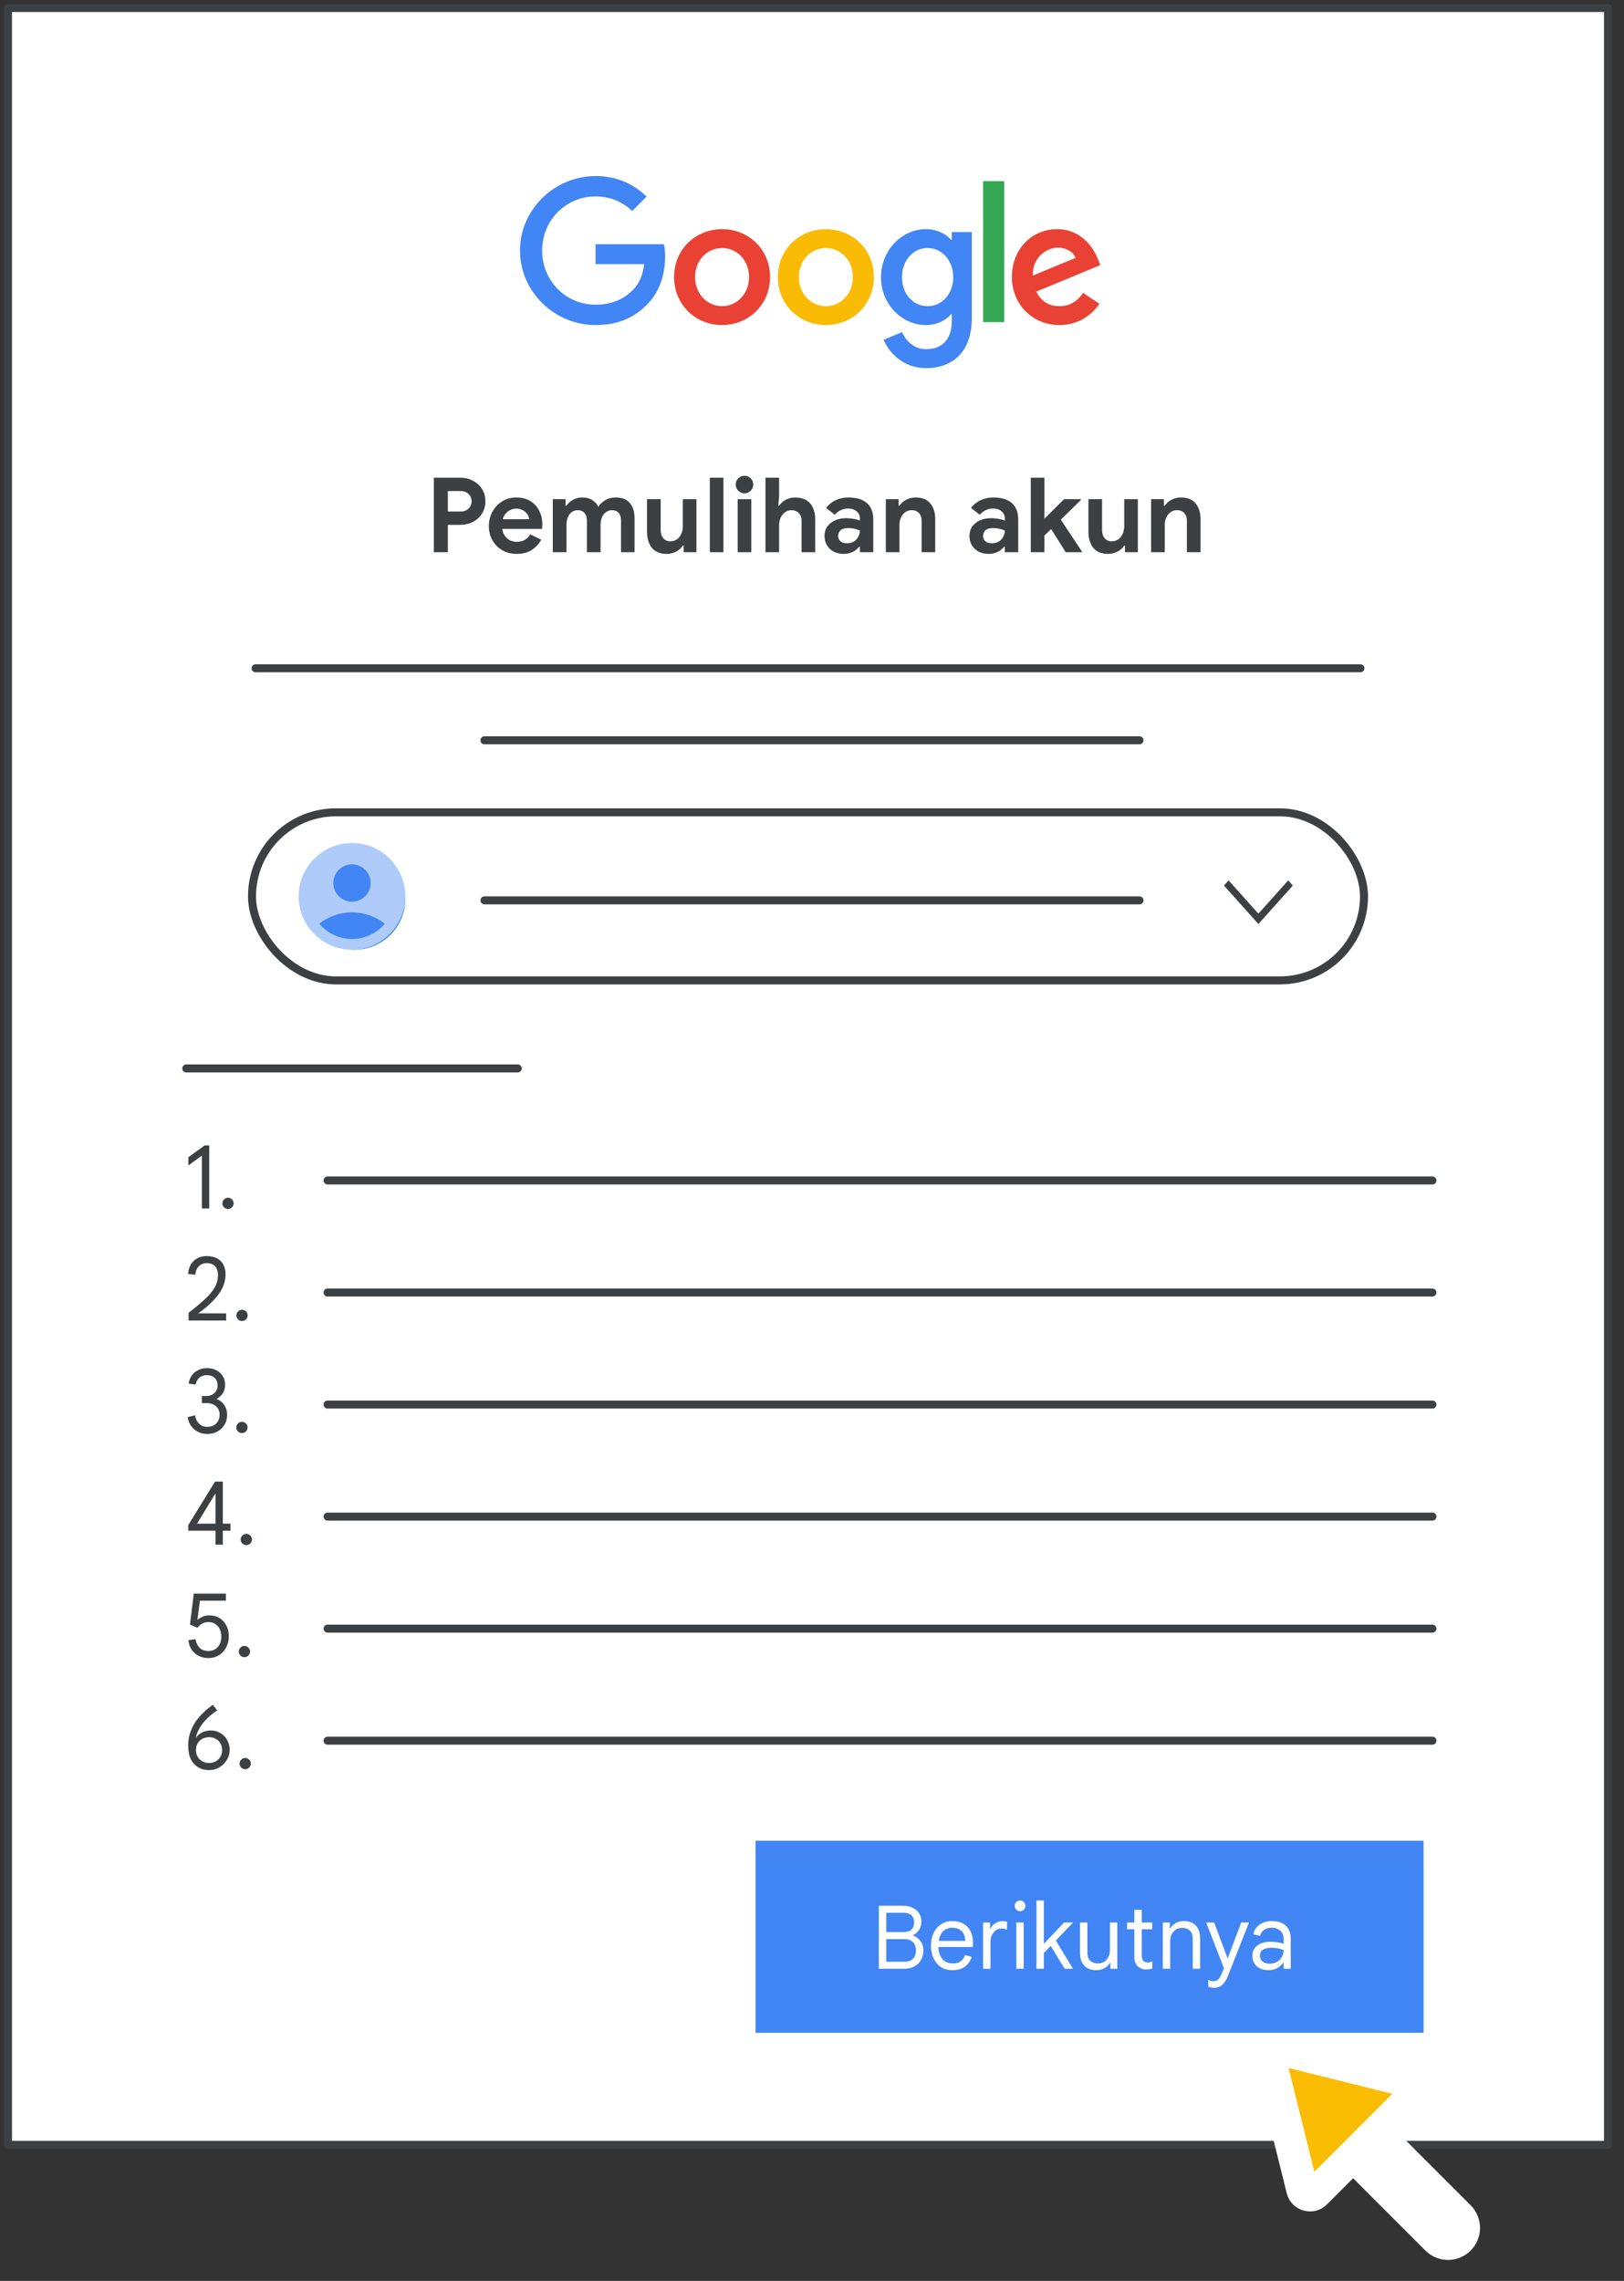 <svg width="203" height="285" viewBox="0 0 203 285" fill="none" xmlns="http://www.w3.org/2000/svg">
<rect x="0" y="0" width="203" height="285" fill="#333333" stroke="none"/>
<g id="admin-account-recovery-next" clip-path="url(#clip0_4355_92)">
<g id="Frames/desktop-dark-border">
<rect id="border copy" x="1" y="1" width="200" height="267" fill="white" stroke="#3C4043" stroke-linejoin="round"/>
</g>
<path id="Line 5" d="M40.946 147.5H179.054" stroke="#3C4043" stroke-linecap="round" stroke-linejoin="round"/>
<path id="Line 5_2" d="M40.946 161.5H179.054" stroke="#3C4043" stroke-linecap="round" stroke-linejoin="round"/>
<path id="Line 5_3" d="M40.946 175.5H179.054" stroke="#3C4043" stroke-linecap="round" stroke-linejoin="round"/>
<path id="Line 5_4" d="M40.946 189.5H179.054" stroke="#3C4043" stroke-linecap="round" stroke-linejoin="round"/>
<path id="Line 5_5" d="M40.946 203.5H179.054" stroke="#3C4043" stroke-linecap="round" stroke-linejoin="round"/>
<path id="Line 5_6" d="M40.946 217.5H179.054" stroke="#3C4043" stroke-linecap="round" stroke-linejoin="round"/>
<g id="Group 2">
<g id="UI/line-dark-grey">
<path id="Line 5_7" d="M60.561 112.5H142.439" stroke="#3C4043" stroke-linecap="round" stroke-linejoin="round"/>
</g>
<g id="expand_more_BASELINE_P900 (1)">
<path id="Path" d="M157.3 115.457L153 110.657L153.568 110L157.3 114.166L161.032 110L161.6 110.657L157.3 115.457Z" fill="#3C4043"/>
</g>
<g id="Group">
<circle id="Oval" cx="44.333" cy="112.333" r="6.333" fill="#4285F4"/>
<g id="account_paired_filled_gm_grey_24dp">
<path id="Shape" fill-rule="evenodd" clip-rule="evenodd" d="M44 105.333C40.32 105.333 37.333 108.32 37.333 112C37.333 115.68 40.32 118.667 44 118.667C47.68 118.667 50.667 115.68 50.667 112C50.667 108.32 47.68 105.333 44 105.333ZM44 108C45.287 108 46.333 109.047 46.333 110.333C46.333 111.62 45.287 112.667 44 112.667C42.713 112.667 41.667 111.62 41.667 110.333C41.667 109.047 42.713 108 44 108ZM39.907 115.413C41.047 116.787 42.647 117.333 44 117.333C45.353 117.333 46.953 116.787 48.093 115.413C46.967 114.533 45.547 114 44 114C42.453 114 41.033 114.533 39.907 115.413Z" fill="#AECBFA"/>
</g>
</g>
<rect id="Rectangle" x="31.5" y="101.5" width="139" height="21" rx="10.5" stroke="#3C4043"/>
</g>
<path id="Account recovery" d="M54.227 69V59.692H57.503C58.101 59.692 58.639 59.818 59.115 60.069C59.592 60.312 59.969 60.654 60.246 61.096C60.532 61.538 60.675 62.049 60.675 62.63C60.675 63.211 60.532 63.726 60.246 64.177C59.969 64.619 59.592 64.966 59.115 65.217C58.639 65.46 58.101 65.581 57.503 65.581H55.982V69H54.227ZM55.982 63.917H57.555C57.858 63.917 58.114 63.856 58.322 63.735C58.53 63.614 58.686 63.458 58.79 63.267C58.894 63.068 58.946 62.855 58.946 62.63C58.946 62.405 58.894 62.197 58.79 62.006C58.686 61.815 58.53 61.659 58.322 61.538C58.114 61.417 57.858 61.356 57.555 61.356H55.982V63.917ZM64.578 69.208C63.91 69.208 63.312 69.056 62.784 68.753C62.264 68.45 61.852 68.034 61.549 67.505C61.254 66.976 61.107 66.374 61.107 65.698C61.107 65.065 61.254 64.48 61.549 63.943C61.843 63.406 62.246 62.977 62.758 62.656C63.269 62.327 63.854 62.162 64.513 62.162C65.223 62.162 65.821 62.314 66.307 62.617C66.792 62.92 67.16 63.328 67.412 63.839C67.663 64.342 67.789 64.901 67.789 65.516C67.789 65.655 67.784 65.776 67.776 65.88C67.767 65.975 67.758 66.045 67.75 66.088H62.784C62.818 66.339 62.888 66.56 62.992 66.751C63.156 67.063 63.377 67.301 63.655 67.466C63.941 67.622 64.257 67.7 64.604 67.7C65.011 67.7 65.353 67.613 65.631 67.44C65.908 67.258 66.125 67.033 66.281 66.764L67.659 67.44C67.347 67.986 66.939 68.419 66.437 68.74C65.934 69.052 65.314 69.208 64.578 69.208ZM62.849 64.879H66.151C66.142 64.732 66.099 64.58 66.021 64.424C65.943 64.268 65.834 64.125 65.696 63.995C65.557 63.865 65.388 63.761 65.189 63.683C64.998 63.596 64.777 63.553 64.526 63.553C64.196 63.553 63.893 63.64 63.616 63.813C63.347 63.986 63.135 64.225 62.979 64.528C62.927 64.641 62.883 64.758 62.849 64.879ZM69.101 69V62.37H70.7V63.202H70.804C70.942 62.994 71.111 62.812 71.311 62.656C71.51 62.5 71.735 62.379 71.987 62.292C72.247 62.205 72.524 62.162 72.819 62.162C73.304 62.162 73.716 62.275 74.054 62.5C74.4 62.725 74.643 63.003 74.782 63.332C74.981 63.011 75.263 62.738 75.627 62.513C75.999 62.279 76.459 62.162 77.005 62.162C77.776 62.162 78.352 62.396 78.734 62.864C79.124 63.332 79.319 63.956 79.319 64.736V69H77.629V65.048C77.629 64.623 77.529 64.303 77.33 64.086C77.13 63.861 76.862 63.748 76.524 63.748C76.229 63.748 75.969 63.83 75.744 63.995C75.527 64.151 75.358 64.372 75.237 64.658C75.124 64.944 75.068 65.278 75.068 65.659V69H73.365V65.048C73.365 64.623 73.261 64.303 73.053 64.086C72.853 63.861 72.567 63.748 72.195 63.748C71.917 63.748 71.67 63.83 71.454 63.995C71.246 64.151 71.085 64.372 70.973 64.658C70.86 64.944 70.804 65.278 70.804 65.659V69H69.101ZM83.325 69.208C82.51 69.208 81.899 68.957 81.492 68.454C81.084 67.951 80.881 67.267 80.881 66.4V62.37H82.584V66.192C82.584 66.643 82.692 66.998 82.909 67.258C83.134 67.509 83.42 67.635 83.767 67.635C84.105 67.635 84.391 67.553 84.625 67.388C84.859 67.215 85.036 66.985 85.158 66.699C85.288 66.413 85.353 66.097 85.353 65.75V62.37H87.056V69H85.457V68.168H85.353C85.223 68.376 85.054 68.558 84.846 68.714C84.638 68.87 84.404 68.991 84.144 69.078C83.892 69.165 83.619 69.208 83.325 69.208ZM88.728 69V59.692H90.431V69H88.728ZM92.209 69V62.37H93.912V69H92.209ZM93.067 61.642C92.763 61.642 92.503 61.534 92.287 61.317C92.07 61.1 91.962 60.84 91.962 60.537C91.962 60.234 92.07 59.978 92.287 59.77C92.503 59.553 92.763 59.445 93.067 59.445C93.37 59.445 93.626 59.553 93.834 59.77C94.05 59.978 94.159 60.234 94.159 60.537C94.159 60.84 94.05 61.1 93.834 61.317C93.626 61.534 93.37 61.642 93.067 61.642ZM95.684 69V59.692H97.388V62.045L97.284 63.202H97.388C97.578 62.899 97.851 62.652 98.207 62.461C98.57 62.262 98.969 62.162 99.403 62.162C99.948 62.162 100.408 62.275 100.781 62.5C101.153 62.717 101.431 63.029 101.613 63.436C101.803 63.843 101.899 64.324 101.899 64.879V69H100.196V65.087C100.196 64.792 100.139 64.55 100.027 64.359C99.922 64.16 99.775 64.008 99.585 63.904C99.403 63.8 99.186 63.748 98.934 63.748C98.631 63.748 98.362 63.835 98.129 64.008C97.894 64.173 97.713 64.398 97.582 64.684C97.453 64.97 97.388 65.286 97.388 65.633V69H95.684ZM105.469 69.208C105.001 69.208 104.585 69.117 104.221 68.935C103.866 68.744 103.584 68.48 103.376 68.142C103.168 67.804 103.064 67.414 103.064 66.972C103.064 66.513 103.181 66.118 103.415 65.789C103.658 65.46 103.979 65.204 104.377 65.022C104.785 64.84 105.235 64.749 105.729 64.749C105.998 64.749 106.241 64.766 106.457 64.801C106.683 64.827 106.882 64.862 107.055 64.905C107.229 64.948 107.372 64.996 107.484 65.048V64.762C107.484 64.407 107.35 64.116 107.081 63.891C106.813 63.657 106.444 63.54 105.976 63.54C105.664 63.54 105.361 63.614 105.066 63.761C104.78 63.9 104.542 64.086 104.351 64.32L103.259 63.462C103.476 63.185 103.727 62.951 104.013 62.76C104.299 62.561 104.616 62.413 104.962 62.318C105.309 62.214 105.673 62.162 106.054 62.162C107.068 62.162 107.84 62.396 108.368 62.864C108.897 63.332 109.161 64.017 109.161 64.918V69H107.484V68.324H107.38C107.259 68.48 107.107 68.627 106.925 68.766C106.743 68.896 106.531 69 106.288 69.078C106.046 69.165 105.773 69.208 105.469 69.208ZM105.872 67.882C106.219 67.882 106.509 67.808 106.743 67.661C106.986 67.505 107.168 67.306 107.289 67.063C107.419 66.82 107.484 66.565 107.484 66.296C107.294 66.201 107.077 66.127 106.834 66.075C106.592 66.014 106.345 65.984 106.093 65.984C105.591 65.984 105.244 66.079 105.053 66.27C104.863 66.461 104.767 66.695 104.767 66.972C104.767 67.232 104.858 67.449 105.04 67.622C105.231 67.795 105.508 67.882 105.872 67.882ZM110.728 69V62.37H112.327V63.202H112.431C112.631 62.881 112.912 62.63 113.276 62.448C113.64 62.257 114.035 62.162 114.459 62.162C115.274 62.162 115.885 62.409 116.292 62.903C116.7 63.397 116.903 64.056 116.903 64.879V69H115.2V65.087C115.2 64.654 115.088 64.324 114.862 64.099C114.646 63.865 114.347 63.748 113.965 63.748C113.653 63.748 113.38 63.835 113.146 64.008C112.921 64.173 112.743 64.398 112.613 64.684C112.492 64.961 112.431 65.273 112.431 65.62V69H110.728ZM123.586 69.208C123.118 69.208 122.702 69.117 122.338 68.935C121.982 68.744 121.701 68.48 121.493 68.142C121.285 67.804 121.181 67.414 121.181 66.972C121.181 66.513 121.298 66.118 121.532 65.789C121.774 65.46 122.095 65.204 122.494 65.022C122.901 64.84 123.352 64.749 123.846 64.749C124.114 64.749 124.357 64.766 124.574 64.801C124.799 64.827 124.998 64.862 125.172 64.905C125.345 64.948 125.488 64.996 125.601 65.048V64.762C125.601 64.407 125.466 64.116 125.198 63.891C124.929 63.657 124.561 63.54 124.093 63.54C123.781 63.54 123.477 63.614 123.183 63.761C122.897 63.9 122.658 64.086 122.468 64.32L121.376 63.462C121.592 63.185 121.844 62.951 122.13 62.76C122.416 62.561 122.732 62.413 123.079 62.318C123.425 62.214 123.789 62.162 124.171 62.162C125.185 62.162 125.956 62.396 126.485 62.864C127.013 63.332 127.278 64.017 127.278 64.918V69H125.601V68.324H125.497C125.375 68.48 125.224 68.627 125.042 68.766C124.86 68.896 124.647 69 124.405 69.078C124.162 69.165 123.889 69.208 123.586 69.208ZM123.989 67.882C124.335 67.882 124.626 67.808 124.86 67.661C125.102 67.505 125.284 67.306 125.406 67.063C125.536 66.82 125.601 66.565 125.601 66.296C125.41 66.201 125.193 66.127 124.951 66.075C124.708 66.014 124.461 65.984 124.21 65.984C123.707 65.984 123.36 66.079 123.17 66.27C122.979 66.461 122.884 66.695 122.884 66.972C122.884 67.232 122.975 67.449 123.157 67.622C123.347 67.795 123.625 67.882 123.989 67.882ZM128.845 69V59.692H130.548V64.814L133.018 62.37H135.111V62.474L132.602 64.931L135.228 68.896V69H133.213L131.393 66.101L130.548 66.92V69H128.845ZM138.498 69.208C137.684 69.208 137.073 68.957 136.665 68.454C136.258 67.951 136.054 67.267 136.054 66.4V62.37H137.757V66.192C137.757 66.643 137.866 66.998 138.082 67.258C138.308 67.509 138.594 67.635 138.94 67.635C139.278 67.635 139.564 67.553 139.798 67.388C140.032 67.215 140.21 66.985 140.331 66.699C140.461 66.413 140.526 66.097 140.526 65.75V62.37H142.229V69H140.63V68.168H140.526C140.396 68.376 140.227 68.558 140.019 68.714C139.811 68.87 139.577 68.991 139.317 69.078C139.066 69.165 138.793 69.208 138.498 69.208ZM143.889 69V62.37H145.488V63.202H145.592C145.791 62.881 146.073 62.63 146.437 62.448C146.801 62.257 147.195 62.162 147.62 62.162C148.434 62.162 149.045 62.409 149.453 62.903C149.86 63.397 150.064 64.056 150.064 64.879V69H148.361V65.087C148.361 64.654 148.248 64.324 148.023 64.099C147.806 63.865 147.507 63.748 147.126 63.748C146.814 63.748 146.541 63.835 146.307 64.008C146.081 64.173 145.904 64.398 145.774 64.684C145.652 64.961 145.592 65.273 145.592 65.62V69H143.889Z" fill="#3C4043"/>
<g id="logo_Google_FullColor_90x30px">
<path id="Path_2" d="M74.446 40.616C69.314 40.616 65 36.441 65 31.308C65 26.176 69.314 22 74.446 22C77.284 22 79.303 23.111 80.827 24.562L79.027 26.362C77.941 25.34 76.465 24.546 74.438 24.546C70.692 24.546 67.765 27.562 67.765 31.308C67.765 35.054 70.692 38.07 74.438 38.07C76.87 38.07 78.249 37.097 79.141 36.205C79.87 35.476 80.341 34.438 80.527 33.003H74.446V30.514H83C83.089 30.968 83.138 31.454 83.138 32.046C83.138 33.951 82.619 36.311 80.932 37.997C79.303 39.708 77.211 40.616 74.446 40.616Z" fill="#4285F4"/>
<path id="Shape_2" fill-rule="evenodd" clip-rule="evenodd" d="M90.257 40.616C93.565 40.616 96.257 38.078 96.257 34.624C96.257 31.146 93.565 28.632 90.257 28.632C86.949 28.632 84.257 31.154 84.257 34.624C84.257 38.07 86.949 40.616 90.257 40.616ZM90.257 30.992C92.065 30.992 93.63 32.468 93.63 34.624C93.63 36.757 92.065 38.257 90.257 38.257C88.449 38.257 86.884 36.757 86.884 34.624C86.884 32.468 88.449 30.992 90.257 30.992Z" fill="#E94235"/>
<path id="Shape_3" fill-rule="evenodd" clip-rule="evenodd" d="M103.23 40.616C106.538 40.616 109.23 38.078 109.23 34.624C109.23 31.146 106.538 28.632 103.23 28.632C99.922 28.632 97.23 31.154 97.23 34.624C97.23 38.07 99.922 40.616 103.23 40.616ZM103.23 30.992C105.038 30.992 106.603 32.468 106.603 34.624C106.603 36.757 105.038 38.257 103.23 38.257C101.422 38.257 99.857 36.757 99.857 34.624C99.857 32.468 101.422 30.992 103.23 30.992Z" fill="#FABB05"/>
<path id="Shape_4" fill-rule="evenodd" clip-rule="evenodd" d="M121.473 39.757V28.997H118.976V29.97H118.886C118.295 29.265 117.159 28.632 115.732 28.632C112.732 28.632 110.122 31.268 110.122 34.649C110.122 38.005 112.732 40.616 115.732 40.616C117.159 40.616 118.295 39.984 118.886 39.254H118.976V40.114C118.976 42.408 117.751 43.632 115.773 43.632C114.168 43.632 113.162 42.473 112.757 41.5L110.462 42.457C111.119 44.046 112.87 46 115.773 46C118.862 46 121.473 44.184 121.473 39.757ZM115.951 30.992C117.743 30.992 119.154 32.541 119.154 34.649C119.154 36.732 117.751 38.257 115.951 38.257C114.135 38.257 112.749 36.741 112.749 34.649C112.749 32.532 114.135 30.992 115.951 30.992Z" fill="#4285F4"/>
<path id="Path_3" d="M125.527 22.632V40.251H122.892V22.632H125.527Z" fill="#34A853"/>
<path id="Shape_5" fill-rule="evenodd" clip-rule="evenodd" d="M137.43 37.957L135.386 36.595C134.705 37.6 133.773 38.257 132.435 38.257C131.097 38.257 130.149 37.641 129.532 36.441L137.543 33.124L137.268 32.443C136.765 31.105 135.249 28.632 132.135 28.632C129.046 28.632 126.484 31.057 126.484 34.624C126.484 37.981 129.03 40.616 132.435 40.616C135.184 40.616 136.773 38.93 137.43 37.957ZM134.454 32.216L129.095 34.438C129.03 32.127 130.886 30.943 132.232 30.943C133.27 30.943 134.162 31.47 134.454 32.216Z" fill="#E94235"/>
</g>
<g id="Group 3">
<g id="Group 4">
<rect id="Rectangle_2" x="94.446" y="230" width="83.5" height="24" fill="#4285F4"/>
<path id="Next" d="M109.848 246V238.124H112.906C113.338 238.124 113.723 238.205 114.061 238.366C114.405 238.52 114.677 238.747 114.875 239.048C115.073 239.341 115.172 239.693 115.172 240.104C115.172 240.529 115.073 240.881 114.875 241.16C114.684 241.439 114.435 241.651 114.127 241.798V241.842C114.508 241.974 114.82 242.205 115.062 242.535C115.304 242.865 115.425 243.257 115.425 243.712C115.425 244.167 115.322 244.566 115.117 244.911C114.919 245.256 114.64 245.523 114.281 245.714C113.929 245.905 113.522 246 113.06 246H109.848ZM110.783 242.293V245.12H113.104C113.382 245.12 113.624 245.065 113.83 244.955C114.042 244.845 114.204 244.684 114.314 244.471C114.431 244.258 114.49 244.002 114.49 243.701C114.49 243.393 114.431 243.136 114.314 242.931C114.196 242.718 114.031 242.561 113.819 242.458C113.606 242.348 113.353 242.293 113.06 242.293H110.783ZM110.783 241.413H112.906C113.192 241.413 113.434 241.373 113.632 241.292C113.837 241.204 113.991 241.072 114.094 240.896C114.204 240.72 114.259 240.493 114.259 240.214C114.259 239.928 114.204 239.697 114.094 239.521C113.991 239.345 113.841 239.217 113.643 239.136C113.452 239.048 113.221 239.004 112.95 239.004H110.783V241.413ZM119.03 246.176C118.488 246.176 118.015 246.044 117.611 245.78C117.215 245.509 116.907 245.142 116.687 244.68C116.475 244.218 116.368 243.697 116.368 243.118C116.368 242.524 116.478 241.996 116.698 241.534C116.926 241.065 117.237 240.698 117.633 240.434C118.037 240.17 118.499 240.038 119.019 240.038C119.577 240.038 120.046 240.148 120.427 240.368C120.816 240.588 121.113 240.903 121.318 241.314C121.524 241.717 121.626 242.201 121.626 242.766C121.626 242.861 121.623 242.957 121.615 243.052C121.615 243.14 121.612 243.217 121.604 243.283H117.292C117.307 243.679 117.38 244.024 117.512 244.317C117.659 244.647 117.864 244.9 118.128 245.076C118.4 245.245 118.711 245.329 119.063 245.329C119.525 245.329 119.874 245.234 120.108 245.043C120.35 244.845 120.526 244.592 120.636 244.284L121.45 244.504C121.333 244.973 121.073 245.369 120.669 245.692C120.273 246.015 119.727 246.176 119.03 246.176ZM117.336 242.513H120.658C120.651 242.264 120.611 242.04 120.537 241.842C120.471 241.637 120.369 241.464 120.229 241.325C120.097 241.178 119.929 241.068 119.723 240.995C119.525 240.914 119.291 240.874 119.019 240.874C118.675 240.874 118.37 240.962 118.106 241.138C117.85 241.307 117.652 241.556 117.512 241.886C117.432 242.069 117.373 242.278 117.336 242.513ZM122.886 246V240.214H123.766V241.017H123.81C123.883 240.826 123.997 240.658 124.151 240.511C124.305 240.364 124.481 240.251 124.679 240.17C124.884 240.089 125.093 240.049 125.306 240.049C125.445 240.049 125.559 240.056 125.647 240.071C125.735 240.086 125.812 240.108 125.878 240.137V241.116C125.775 241.065 125.665 241.028 125.548 241.006C125.431 240.984 125.31 240.973 125.185 240.973C124.928 240.973 124.694 241.046 124.481 241.193C124.276 241.34 124.111 241.538 123.986 241.787C123.869 242.029 123.81 242.297 123.81 242.59V246H122.886ZM127.043 246V240.214H127.967V246H127.043ZM127.505 238.806C127.322 238.806 127.164 238.74 127.032 238.608C126.9 238.476 126.834 238.318 126.834 238.135C126.834 237.944 126.9 237.787 127.032 237.662C127.164 237.53 127.322 237.464 127.505 237.464C127.696 237.464 127.853 237.53 127.978 237.662C128.11 237.787 128.176 237.944 128.176 238.135C128.176 238.318 128.11 238.476 127.978 238.608C127.853 238.74 127.696 238.806 127.505 238.806ZM129.557 246V237.464H130.481V242.887L133.011 240.214H134.1V240.258L131.977 242.469L134.1 245.956V246H133.077L131.339 243.14L130.481 244.031V246H129.557ZM137.026 246.176C136.381 246.176 135.882 245.985 135.53 245.604C135.178 245.223 135.002 244.706 135.002 244.053V240.214H135.926V243.932C135.926 244.438 136.051 244.797 136.3 245.01C136.557 245.223 136.872 245.329 137.246 245.329C137.561 245.329 137.829 245.256 138.049 245.109C138.269 244.955 138.438 244.753 138.555 244.504C138.68 244.255 138.742 243.983 138.742 243.69V240.214H139.666V246H138.786V245.241H138.742C138.654 245.417 138.526 245.578 138.357 245.725C138.188 245.864 137.99 245.974 137.763 246.055C137.536 246.136 137.29 246.176 137.026 246.176ZM140.879 240.214H141.792V238.63H142.716V240.214H144.025V241.061H142.716V244.339C142.716 244.618 142.779 244.834 142.903 244.988C143.028 245.142 143.215 245.219 143.464 245.219C143.589 245.219 143.695 245.204 143.783 245.175C143.879 245.146 143.967 245.105 144.047 245.054V245.956C143.952 245.993 143.849 246.022 143.739 246.044C143.629 246.073 143.486 246.088 143.31 246.088C142.856 246.088 142.489 245.952 142.21 245.681C141.932 245.402 141.792 245.017 141.792 244.526V241.061H140.879V240.214ZM145.348 246V240.214H146.228V240.973H146.272C146.411 240.702 146.631 240.478 146.932 240.302C147.24 240.126 147.592 240.038 147.988 240.038C148.641 240.038 149.139 240.229 149.484 240.61C149.836 240.991 150.012 241.508 150.012 242.161V246H149.088V242.282C149.088 241.776 148.96 241.417 148.703 241.204C148.454 240.991 148.142 240.885 147.768 240.885C147.46 240.885 147.192 240.962 146.965 241.116C146.745 241.263 146.573 241.461 146.448 241.71C146.331 241.952 146.272 242.223 146.272 242.524V246H145.348ZM151.813 248.376C151.674 248.376 151.538 248.365 151.406 248.343C151.281 248.321 151.157 248.284 151.032 248.233V247.375C151.083 247.404 151.164 247.441 151.274 247.485C151.391 247.529 151.527 247.551 151.681 247.551C151.842 247.551 151.982 247.518 152.099 247.452C152.224 247.393 152.337 247.291 152.44 247.144C152.543 246.997 152.645 246.796 152.748 246.539L152.99 245.923L150.768 240.214H151.769L153.452 244.713H153.463L155.146 240.214H156.125L153.54 246.77C153.393 247.151 153.232 247.459 153.056 247.694C152.887 247.936 152.7 248.108 152.495 248.211C152.297 248.321 152.07 248.376 151.813 248.376ZM158.548 246.176C158.152 246.176 157.804 246.103 157.503 245.956C157.202 245.809 156.968 245.604 156.799 245.34C156.63 245.069 156.546 244.75 156.546 244.383C156.546 243.994 156.645 243.672 156.843 243.415C157.048 243.151 157.316 242.953 157.646 242.821C157.983 242.689 158.346 242.623 158.735 242.623C158.962 242.623 159.171 242.634 159.362 242.656C159.56 242.671 159.747 242.696 159.923 242.733C160.106 242.77 160.282 242.817 160.451 242.876V242.238C160.451 241.82 160.312 241.49 160.033 241.248C159.754 240.999 159.399 240.874 158.966 240.874C158.585 240.874 158.269 240.962 158.02 241.138C157.771 241.307 157.598 241.56 157.503 241.897L156.667 241.688C156.733 241.343 156.872 241.05 157.085 240.808C157.298 240.559 157.565 240.368 157.888 240.236C158.218 240.104 158.577 240.038 158.966 240.038C159.721 240.038 160.304 240.229 160.715 240.61C161.133 240.991 161.342 241.527 161.342 242.216V246H160.451V245.241H160.407C160.304 245.388 160.169 245.534 160 245.681C159.831 245.828 159.626 245.945 159.384 246.033C159.149 246.128 158.871 246.176 158.548 246.176ZM158.713 245.362C159.05 245.362 159.347 245.289 159.604 245.142C159.868 244.995 160.073 244.794 160.22 244.537C160.374 244.273 160.451 243.98 160.451 243.657C160.18 243.554 159.919 243.481 159.67 243.437C159.421 243.393 159.164 243.371 158.9 243.371C158.482 243.371 158.141 243.452 157.877 243.613C157.62 243.767 157.492 244.024 157.492 244.383C157.492 244.676 157.606 244.915 157.833 245.098C158.068 245.274 158.361 245.362 158.713 245.362Z" fill="white"/>
</g>
</g>
<path id="Line 5_8" d="M31.946 83.5H170.054" stroke="#3C4043" stroke-linecap="round" stroke-linejoin="round"/>
<path id="Line 5_9" d="M23.284 133.5H64.716" stroke="#3C4043" stroke-linecap="round" stroke-linejoin="round"/>
<path id="Line 5_10" d="M60.561 92.5H142.439" stroke="#3C4043" stroke-linecap="round" stroke-linejoin="round"/>
<path id="1. 2. 3. 4. 5. 6." d="M25.233 151V144.4L23.55 145.621V144.598L25.574 143.124H26.157V151H25.233ZM28.501 151.066C28.31 151.066 28.145 150.996 28.006 150.857C27.867 150.718 27.797 150.553 27.797 150.362C27.797 150.171 27.867 150.006 28.006 149.867C28.145 149.728 28.31 149.658 28.501 149.658C28.692 149.658 28.857 149.728 28.996 149.867C29.135 150.006 29.205 150.171 29.205 150.362C29.205 150.553 29.135 150.718 28.996 150.857C28.857 150.996 28.692 151.066 28.501 151.066ZM23.572 165V164.032C23.807 163.849 24.03 163.673 24.243 163.504C24.463 163.328 24.672 163.159 24.87 162.998C25.068 162.829 25.255 162.664 25.431 162.503C25.607 162.342 25.772 162.184 25.926 162.03C26.08 161.876 26.219 161.722 26.344 161.568C26.542 161.326 26.707 161.088 26.839 160.853C26.978 160.611 27.081 160.365 27.147 160.116C27.213 159.867 27.246 159.614 27.246 159.357C27.246 159.012 27.191 158.73 27.081 158.51C26.978 158.283 26.821 158.114 26.608 158.004C26.403 157.887 26.146 157.828 25.838 157.828C25.559 157.828 25.317 157.89 25.112 158.015C24.907 158.132 24.745 158.301 24.628 158.521C24.511 158.741 24.441 158.994 24.419 159.28L23.517 159.181C23.532 158.88 23.59 158.598 23.693 158.334C23.803 158.063 23.953 157.824 24.144 157.619C24.342 157.414 24.58 157.252 24.859 157.135C25.145 157.01 25.475 156.948 25.849 156.948C26.34 156.948 26.758 157.04 27.103 157.223C27.455 157.399 27.723 157.656 27.906 157.993C28.097 158.33 28.192 158.737 28.192 159.214C28.192 159.573 28.144 159.922 28.049 160.259C27.954 160.596 27.818 160.919 27.642 161.227C27.466 161.535 27.253 161.832 27.004 162.118C26.887 162.265 26.758 162.408 26.619 162.547C26.487 162.679 26.348 162.815 26.201 162.954C26.062 163.086 25.915 163.218 25.761 163.35C25.607 163.475 25.446 163.603 25.277 163.735C25.116 163.86 24.951 163.984 24.782 164.109H28.269V165H23.572ZM30.252 165.066C30.061 165.066 29.896 164.996 29.757 164.857C29.618 164.718 29.548 164.553 29.548 164.362C29.548 164.171 29.618 164.006 29.757 163.867C29.896 163.728 30.061 163.658 30.252 163.658C30.443 163.658 30.608 163.728 30.747 163.867C30.886 164.006 30.956 164.171 30.956 164.362C30.956 164.553 30.886 164.718 30.747 164.857C30.608 164.996 30.443 165.066 30.252 165.066ZM25.915 179.176C25.497 179.176 25.112 179.088 24.76 178.912C24.408 178.736 24.118 178.494 23.891 178.186C23.664 177.871 23.524 177.5 23.473 177.075L24.375 176.844C24.441 177.262 24.606 177.607 24.87 177.878C25.141 178.149 25.49 178.285 25.915 178.285C26.223 178.285 26.491 178.223 26.718 178.098C26.953 177.966 27.132 177.786 27.257 177.559C27.389 177.332 27.455 177.071 27.455 176.778C27.455 176.47 27.385 176.21 27.246 175.997C27.107 175.777 26.912 175.608 26.663 175.491C26.421 175.374 26.146 175.315 25.838 175.315H25.233V174.435H25.794C26.058 174.435 26.296 174.38 26.509 174.27C26.722 174.16 26.89 174.006 27.015 173.808C27.14 173.61 27.202 173.379 27.202 173.115C27.202 172.734 27.085 172.426 26.85 172.191C26.615 171.949 26.282 171.828 25.849 171.828C25.6 171.828 25.38 171.876 25.189 171.971C24.998 172.059 24.841 172.191 24.716 172.367C24.591 172.543 24.503 172.756 24.452 173.005L23.583 172.884C23.634 172.503 23.763 172.169 23.968 171.883C24.181 171.59 24.448 171.362 24.771 171.201C25.094 171.032 25.453 170.948 25.849 170.948C26.318 170.948 26.722 171.04 27.059 171.223C27.404 171.406 27.668 171.652 27.851 171.96C28.042 172.268 28.137 172.613 28.137 172.994C28.137 173.331 28.086 173.614 27.983 173.841C27.88 174.068 27.748 174.259 27.587 174.413C27.433 174.56 27.272 174.681 27.103 174.776V174.82C27.352 174.915 27.572 175.055 27.763 175.238C27.954 175.414 28.104 175.63 28.214 175.887C28.331 176.144 28.39 176.441 28.39 176.778C28.39 177.24 28.28 177.654 28.06 178.021C27.847 178.38 27.554 178.663 27.18 178.868C26.813 179.073 26.392 179.176 25.915 179.176ZM30.241 179.066C30.051 179.066 29.886 178.996 29.746 178.857C29.607 178.718 29.537 178.553 29.537 178.362C29.537 178.171 29.607 178.006 29.746 177.867C29.886 177.728 30.051 177.658 30.241 177.658C30.432 177.658 30.597 177.728 30.736 177.867C30.876 178.006 30.945 178.171 30.945 178.362C30.945 178.553 30.876 178.718 30.736 178.857C30.597 178.996 30.432 179.066 30.241 179.066ZM23.528 191.262V190.569L26.883 185.124H27.851V190.382H28.808V191.262H27.851V193H26.938V191.262H23.528ZM26.938 190.382V186.664H26.894L24.628 190.382H26.938ZM30.789 193.066C30.599 193.066 30.433 192.996 30.294 192.857C30.155 192.718 30.085 192.553 30.085 192.362C30.085 192.171 30.155 192.006 30.294 191.867C30.433 191.728 30.599 191.658 30.789 191.658C30.98 191.658 31.145 191.728 31.284 191.867C31.424 192.006 31.493 192.171 31.493 192.362C31.493 192.553 31.424 192.718 31.284 192.857C31.145 192.996 30.98 193.066 30.789 193.066ZM26.036 207.176C25.596 207.176 25.196 207.084 24.837 206.901C24.478 206.718 24.184 206.461 23.957 206.131C23.73 205.794 23.594 205.398 23.55 204.943L24.441 204.822C24.514 205.262 24.683 205.618 24.947 205.889C25.211 206.16 25.574 206.296 26.036 206.296C26.535 206.296 26.931 206.127 27.224 205.79C27.517 205.453 27.664 205.016 27.664 204.481C27.664 203.96 27.517 203.531 27.224 203.194C26.931 202.849 26.535 202.677 26.036 202.677C25.765 202.677 25.508 202.743 25.266 202.875C25.031 203.007 24.837 203.179 24.683 203.392L23.748 202.996L24.221 199.124H28.236V200.004H24.991L24.683 202.369L24.727 202.38C24.888 202.233 25.09 202.109 25.332 202.006C25.581 201.896 25.864 201.841 26.179 201.841C26.648 201.841 27.063 201.951 27.422 202.171C27.789 202.384 28.075 202.688 28.28 203.084C28.493 203.48 28.599 203.946 28.599 204.481C28.599 204.98 28.489 205.434 28.269 205.845C28.056 206.256 27.756 206.582 27.367 206.824C26.986 207.059 26.542 207.176 26.036 207.176ZM30.553 207.066C30.362 207.066 30.197 206.996 30.058 206.857C29.919 206.718 29.849 206.553 29.849 206.362C29.849 206.171 29.919 206.006 30.058 205.867C30.197 205.728 30.362 205.658 30.553 205.658C30.744 205.658 30.909 205.728 31.048 205.867C31.187 206.006 31.257 206.171 31.257 206.362C31.257 206.553 31.187 206.718 31.048 206.857C30.909 206.996 30.744 207.066 30.553 207.066ZM26.135 221.176C25.666 221.176 25.259 221.084 24.914 220.901C24.569 220.718 24.291 220.479 24.078 220.186C23.873 219.9 23.73 219.585 23.649 219.24C23.568 218.895 23.528 218.492 23.528 218.03C23.528 217.605 23.579 217.198 23.682 216.809C23.792 216.413 23.939 216.035 24.122 215.676C24.305 215.331 24.522 215.005 24.771 214.697C25.028 214.382 25.31 214.085 25.618 213.806C25.926 213.52 26.256 213.256 26.608 213.014L27.147 213.729C26.854 213.905 26.564 214.118 26.278 214.367C25.992 214.609 25.724 214.877 25.475 215.17C25.233 215.463 25.024 215.775 24.848 216.105C24.679 216.428 24.562 216.754 24.496 217.084L24.529 217.106C24.683 216.857 24.921 216.648 25.244 216.479C25.574 216.31 25.941 216.226 26.344 216.226C26.681 216.226 26.993 216.288 27.279 216.413C27.565 216.53 27.814 216.699 28.027 216.919C28.24 217.132 28.405 217.388 28.522 217.689C28.647 217.982 28.709 218.305 28.709 218.657C28.709 219.104 28.592 219.519 28.357 219.9C28.13 220.281 27.822 220.589 27.433 220.824C27.044 221.059 26.612 221.176 26.135 221.176ZM26.135 220.285C26.436 220.285 26.707 220.219 26.949 220.087C27.198 219.955 27.396 219.768 27.543 219.526C27.69 219.284 27.763 218.998 27.763 218.668C27.763 218.338 27.69 218.052 27.543 217.81C27.396 217.568 27.198 217.385 26.949 217.26C26.707 217.128 26.436 217.062 26.135 217.062C25.834 217.062 25.559 217.128 25.31 217.26C25.061 217.385 24.863 217.568 24.716 217.81C24.569 218.052 24.496 218.338 24.496 218.668C24.496 218.998 24.569 219.284 24.716 219.526C24.863 219.768 25.061 219.955 25.31 220.087C25.559 220.219 25.834 220.285 26.135 220.285ZM30.649 221.066C30.459 221.066 30.294 220.996 30.154 220.857C30.015 220.718 29.945 220.553 29.945 220.362C29.945 220.171 30.015 220.006 30.154 219.867C30.294 219.728 30.459 219.658 30.649 219.658C30.84 219.658 31.005 219.728 31.145 219.867C31.284 220.006 31.354 220.171 31.354 220.362C31.354 220.553 31.284 220.718 31.145 220.857C31.005 220.996 30.84 221.066 30.649 221.066Z" fill="#3C4043"/>
<g id="Cursor ">
<g id="Union">
<mask id="path-26-outside-1_4355_92" maskUnits="userSpaceOnUse" x="148.038" y="245.584" width="44.548" height="44.548" fill="black">
<rect fill="white" x="148.038" y="245.584" width="44.548" height="44.548"/>
<path fill-rule="evenodd" clip-rule="evenodd" d="M159.936 256.047C159.204 255.865 158.542 256.527 158.724 257.259L162.781 273.559C162.969 274.314 163.909 274.574 164.459 274.024L169.139 269.344L179.589 279.794C180.37 280.575 181.636 280.575 182.417 279.794C183.198 279.013 183.198 277.747 182.417 276.966L171.968 266.516L176.702 261.782C177.251 261.232 176.991 260.292 176.236 260.104L159.936 256.047Z"/>
</mask>
<path fill-rule="evenodd" clip-rule="evenodd" d="M159.936 256.047C159.204 255.865 158.542 256.527 158.724 257.259L162.781 273.559C162.969 274.314 163.909 274.574 164.459 274.024L169.139 269.344L179.589 279.794C180.37 280.575 181.636 280.575 182.417 279.794C183.198 279.013 183.198 277.747 182.417 276.966L171.968 266.516L176.702 261.782C177.251 261.232 176.991 260.292 176.236 260.104L159.936 256.047Z" fill="#FBBC04"/>
<path d="M158.724 257.259L160.665 256.776L160.665 256.776L158.724 257.259ZM159.936 256.047L160.419 254.106L160.419 254.106L159.936 256.047ZM162.781 273.559L164.722 273.076L164.722 273.076L162.781 273.559ZM169.139 269.344L170.553 267.93L169.139 266.516L167.725 267.93L169.139 269.344ZM171.968 266.516L170.553 265.101L169.139 266.516L170.553 267.93L171.968 266.516ZM176.236 260.104L175.753 262.045L175.753 262.045L176.236 260.104ZM160.665 256.776C160.847 257.508 160.185 258.17 159.453 257.988L160.419 254.106C158.224 253.56 156.237 255.547 156.783 257.742L160.665 256.776ZM164.722 273.076L160.665 256.776L156.783 257.742L160.841 274.042L164.722 273.076ZM163.045 272.61C163.595 272.06 164.534 272.321 164.722 273.076L160.841 274.042C161.404 276.306 164.223 277.088 165.873 275.439L163.045 272.61ZM167.725 267.93L163.045 272.61L165.873 275.439L170.553 270.758L167.725 267.93ZM181.003 278.38L170.553 267.93L167.725 270.758L178.175 281.208L181.003 278.38ZM181.003 278.38L178.175 281.208C179.737 282.77 182.27 282.77 183.832 281.208L181.003 278.38ZM181.003 278.38L181.003 278.38L183.832 281.208C185.394 279.646 185.394 277.113 183.832 275.551L181.003 278.38ZM170.553 267.93L181.003 278.38L183.832 275.551L173.382 265.101L170.553 267.93ZM175.287 260.368L170.553 265.101L173.382 267.93L178.116 263.196L175.287 260.368ZM175.753 262.045C174.998 261.857 174.737 260.917 175.287 260.368L178.116 263.196C179.766 261.546 178.983 258.727 176.719 258.163L175.753 262.045ZM159.453 257.988L175.753 262.045L176.719 258.163L160.419 254.106L159.453 257.988Z" fill="white" mask="url(#path-26-outside-1_4355_92)"/>
</g>
</g>
</g>
<defs>
<clipPath id="clip0_4355_92">
<rect width="203" height="285" fill="white"/>
</clipPath>
</defs>
</svg>
